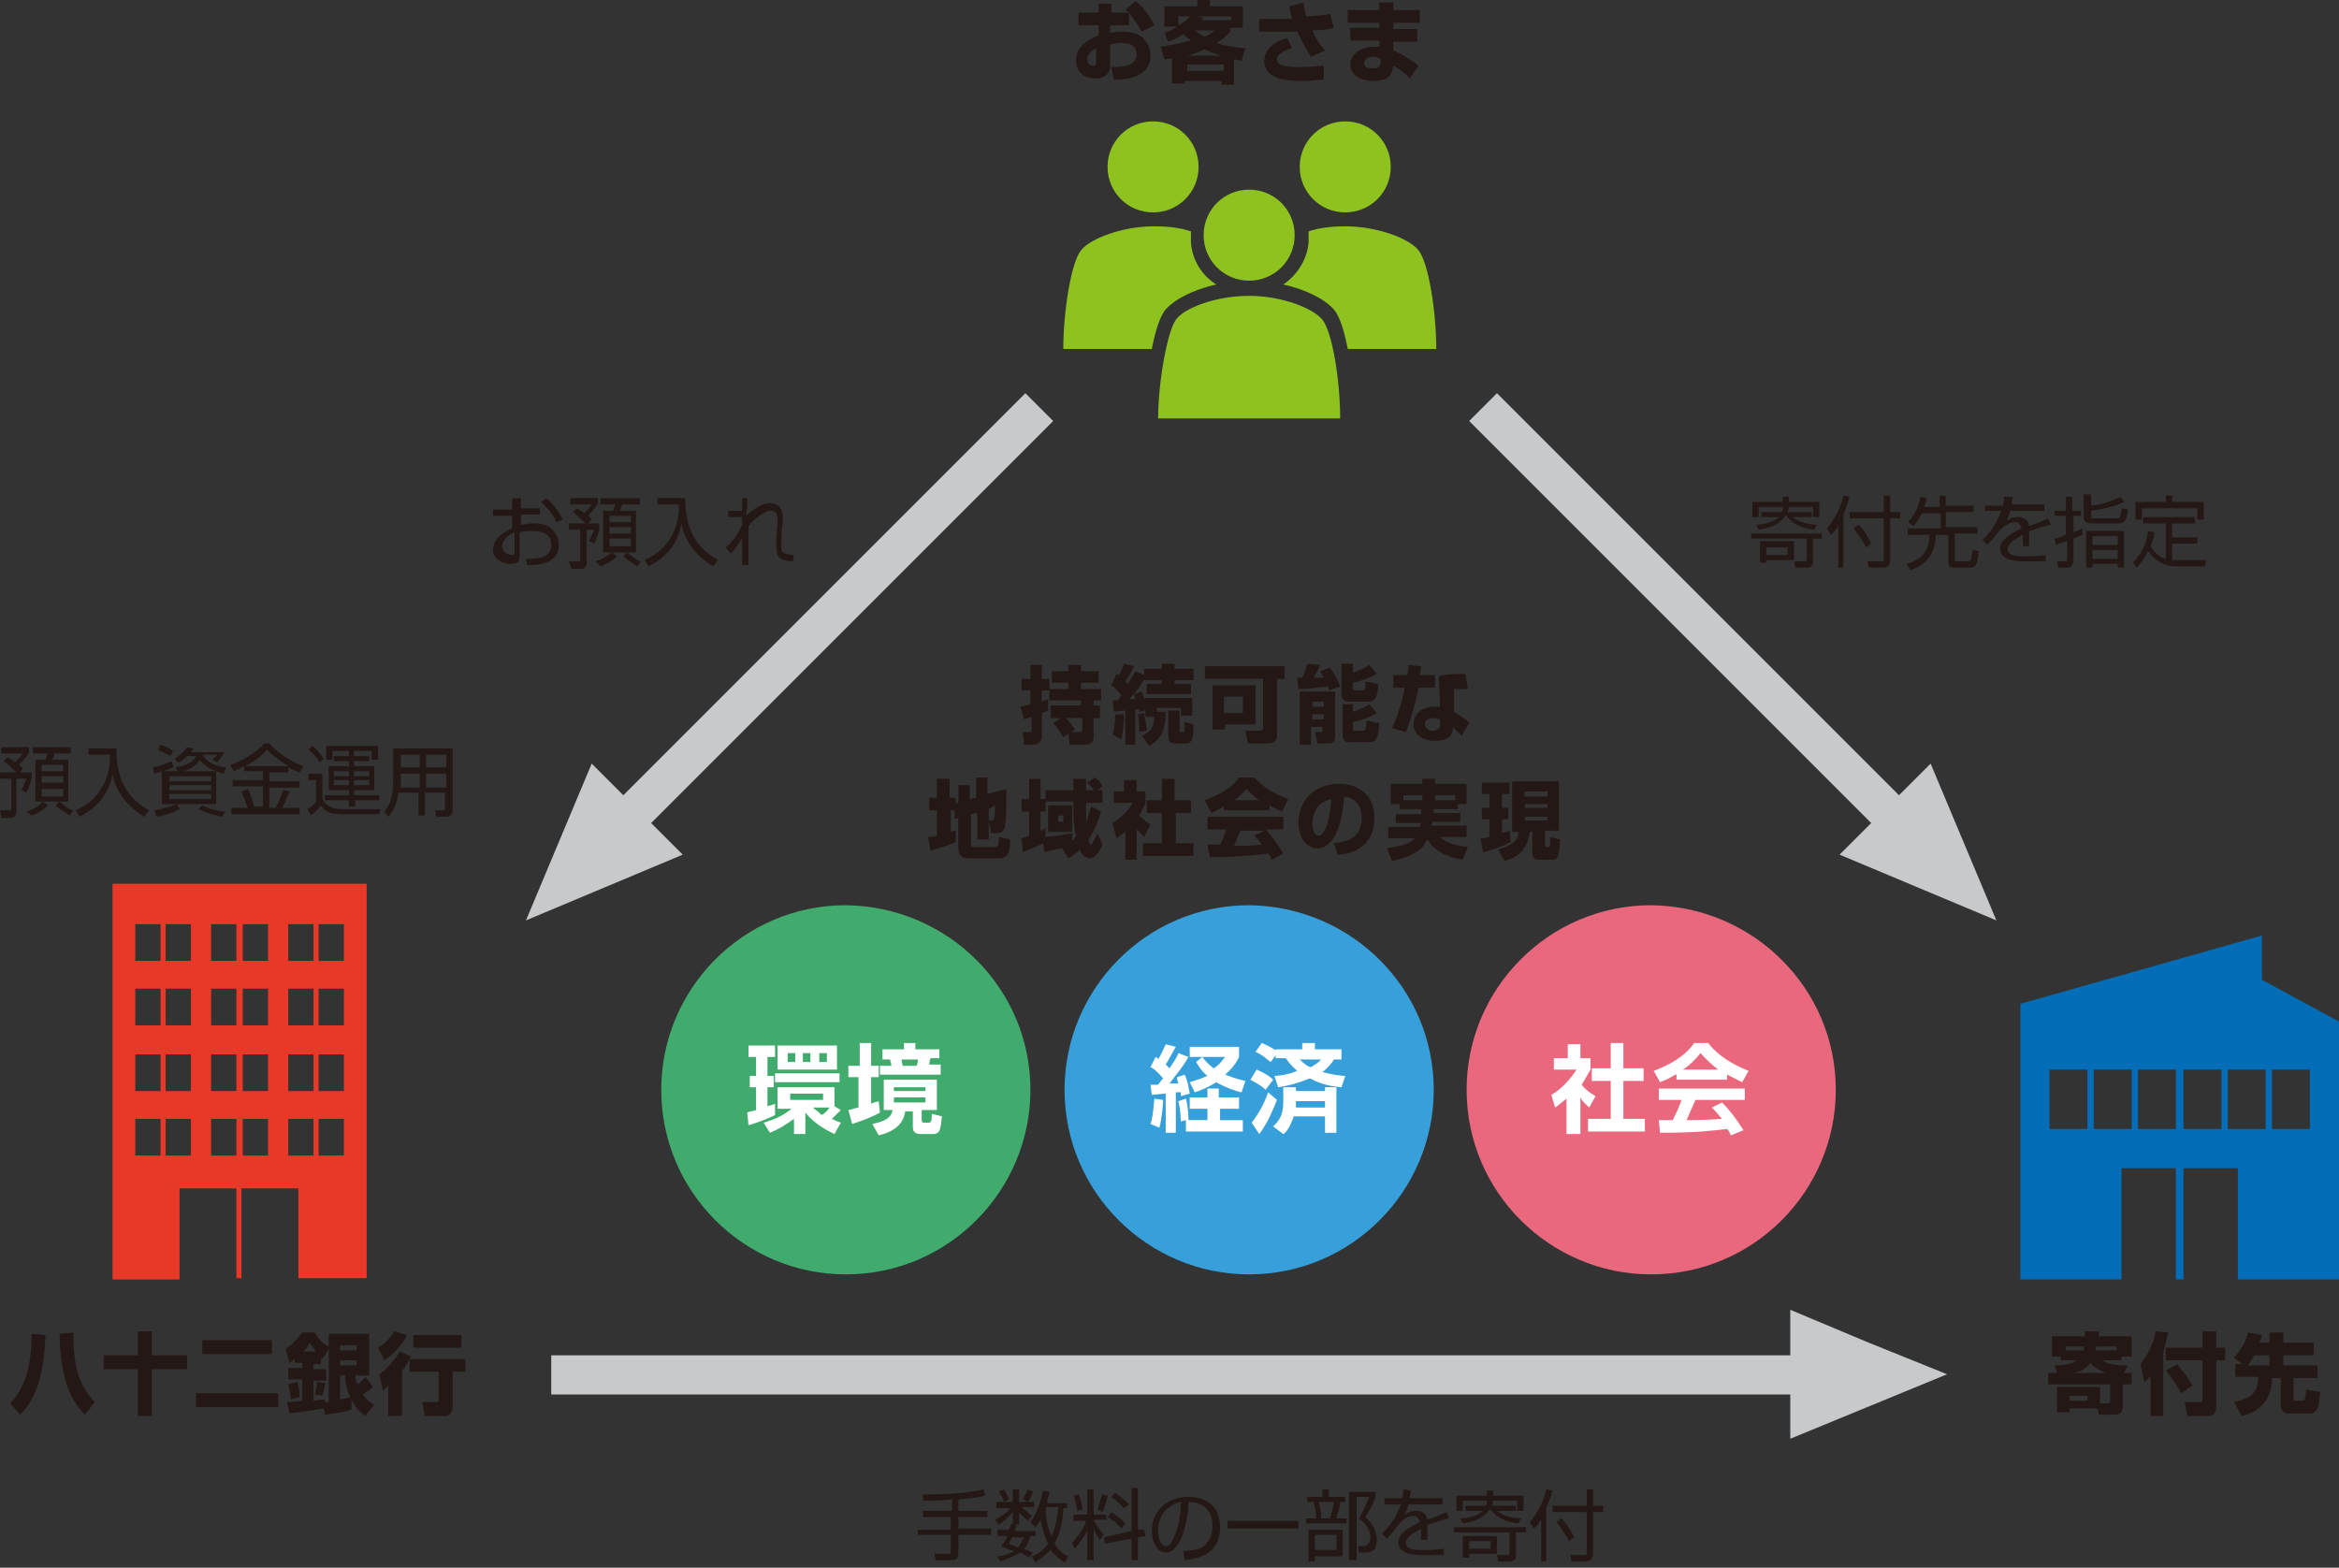 <?xml version="1.0" encoding="utf-8"?>
<!-- Generator: Adobe Illustrator 28.3.0, SVG Export Plug-In . SVG Version: 6.00 Build 0)  -->
<svg version="1.1" id="レイヤー_1" xmlns="http://www.w3.org/2000/svg" xmlns:xlink="http://www.w3.org/1999/xlink" x="0px"
	 y="0px" viewBox="0 0 185 124" style="enable-background:new 0 0 185 124;" xml:space="preserve">
<rect x="0" y="0" width="185" height="124" fill="#333333" stroke="none"/>
<style type="text/css">
	.st0{fill:#8DC21F;}
	.st1{fill:#231815;}
	.st2{fill:#C8C9CA;}
	.st3{fill:#41AB6E;}
	.st4{fill:#FFFFFF;}
	.st5{fill:#37A0DA;}
	.st6{fill:#EA687E;}
	.st7{fill:#E73828;}
	.st8{fill:#036EB7;}
</style>
<g>
	<path class="st0" d="M94.8,13.2c0,2-1.6,3.6-3.6,3.6c-2,0-3.6-1.6-3.6-3.6c0-2,1.6-3.6,3.6-3.6C93.2,9.6,94.8,11.2,94.8,13.2"/>
	<path class="st0" d="M96.2,22.5c-1.8,0.4-3.4,1.2-4.1,2.1c-0.4,0.6-0.7,1.5-1,3h-7c0-2.9,0.6-6.8,1.4-7.8c0.7-0.9,3.2-1.9,5.8-1.9
		c1,0,2,0.1,2.9,0.4c0,0.1,0,0.3,0,0.4C94.1,20.2,94.9,21.7,96.2,22.5"/>
	<path class="st0" d="M102.8,13.2c0,2,1.6,3.6,3.6,3.6s3.6-1.6,3.6-3.6c0-2-1.6-3.6-3.6-3.6S102.8,11.2,102.8,13.2"/>
	<path class="st0" d="M101.5,22.5c1.8,0.4,3.4,1.2,4.1,2.1c0.4,0.6,0.7,1.5,1,3h7c0-2.9-0.6-6.8-1.4-7.8c-0.7-0.9-3.2-1.9-5.8-1.9
		c-1,0-2,0.1-2.9,0.4c0,0.1,0,0.3,0,0.4C103.6,20.2,102.7,21.7,101.5,22.5"/>
	<path class="st0" d="M102.4,18.6c0,2-1.6,3.6-3.6,3.6c-2,0-3.6-1.6-3.6-3.6c0-2,1.6-3.6,3.6-3.6C100.8,15,102.4,16.6,102.4,18.6"/>
	<path class="st0" d="M106,33.1c0-2.9-0.6-6.8-1.4-7.8c-0.7-0.9-3.2-1.9-5.8-1.9c-2.7,0-5.2,1-5.8,1.9c-0.7,1-1.4,5-1.4,7.8H106"/>
	<path class="st1" d="M89.8,0.1c0.6,0.4,1.1,1.1,1.5,1.9l-1,0.5c-0.2-0.4-0.6-1-1-1.5V2h-1.5v0.6c0.2,0,0.4-0.1,0.9-0.1
		c1,0,1.5,0.3,1.7,0.5C90.9,3.5,91,4.1,91,4.4c0,1.9-2.3,1.9-2.9,1.9l-0.2-1c0.7,0,2,0,2-1c0-0.9-0.9-0.9-1.3-0.9
		c-0.3,0-0.6,0.1-0.8,0.1v1.7c0,0.9-0.8,1-1.2,1c-1.2,0-1.5-0.9-1.5-1.4c0-1.3,1.3-1.8,1.8-2V2h-1.6v-1h1.6V0.3h1v0.7h1.4
		c-0.1-0.1-0.1-0.1-0.3-0.2L89.8,0.1 M86.7,3.8C86.5,3.9,86,4.2,86,4.7c0,0.4,0.3,0.5,0.4,0.5c0.3,0,0.3-0.1,0.3-0.3V3.8z"/>
	<path class="st1" d="M92.1,2.6c0.3-0.1,0.6-0.2,1-0.5h-1V0.5h2.6V0h1v0.5h2.6v1.7h-1v0.3c-0.2,0.2-0.4,0.5-1.1,0.9
		c1,0.3,1.9,0.4,2.3,0.4l-0.3,1c-0.2,0-0.4-0.1-0.6-0.1v2h-1V6.4h-2.9v0.2h-1v-2c-0.2,0-0.3,0.1-0.6,0.1l-0.3-1
		c0.5-0.1,1.3-0.2,2.4-0.5c-0.3-0.2-0.5-0.4-0.6-0.5c-0.5,0.3-0.9,0.5-1.2,0.6L92.1,2.6 M93.2,1.3v0.7c0.2-0.1,0.6-0.3,0.9-0.7H93.2
		z M96.8,5.1h-2.9v0.5h2.9V5.1z M96.6,4.4c-0.6-0.2-1-0.3-1.3-0.5c-0.2,0.1-0.6,0.3-1.4,0.5H96.6z M94.5,2.4
		c0.4,0.3,0.7,0.5,0.8,0.5c0.5-0.2,0.6-0.4,0.8-0.5H94.5z M97.4,1.6V1.3h-2.8l0.6,0.1c-0.1,0.1-0.1,0.1-0.2,0.2H97.4z"/>
	<path class="st1" d="M103.1,0.2c0,0.3,0.1,0.5,0.2,1.1c1.4-0.1,1.5-0.1,1.9-0.2l0.3,1.1c-0.8,0.2-1.2,0.2-1.7,0.2
		c0.4,1,0.8,1.3,1,1.6l-1.1,0.5c-0.6-0.9-1-1.8-1.1-2h-3v-1h2.6c-0.1-0.4-0.2-0.7-0.2-1L103.1,0.2 M102.2,3.8
		c-0.4,0.1-1.2,0.4-1.2,0.9c0,0.5,0.7,0.6,1.8,0.6c1,0,1.5-0.1,1.9-0.1l0,1.1c-0.5,0-1,0.1-1.6,0.1c-1.4,0-1.9-0.1-2.4-0.4
		c-0.4-0.2-0.7-0.6-0.7-1.2c0-1.2,1.4-1.7,1.8-1.8L102.2,3.8z"/>
	<path class="st1" d="M109.1,0.8V0.2h1.1v0.6h2.1v1h-2.1v0.5h1.9v1h-1.9V4c0.8,0.3,1.6,0.9,2,1.2l-0.7,1c-0.3-0.3-0.8-0.8-1.3-1
		c-0.1,1-0.7,1.2-1.6,1.2c-1.2,0-1.8-0.6-1.8-1.3c0-0.8,0.8-1.4,1.9-1.4c0.2,0,0.3,0,0.4,0V3.2h-2.3v-1h2.3V1.8h-2.5v-1H109.1
		 M109.1,4.6c-0.1,0-0.3-0.1-0.5-0.1c-0.3,0-0.7,0.1-0.7,0.5c0,0.4,0.5,0.4,0.7,0.4c0.6,0,0.6-0.3,0.6-0.5V4.6z"/>
	<polyline class="st2" points="147.8,106.2 141.6,103.6 141.6,107.2 43.6,107.2 43.6,110.3 141.6,110.3 141.6,113.8 154,108.7 
		147.8,106.2 	"/>
	<polyline class="st2" points="47.8,70.2 54,67.6 51.5,65.1 83.3,33.3 81.1,31.1 49.3,62.9 46.8,60.4 41.6,72.8 47.8,70.2 	"/>
	<polyline class="st2" points="151.7,70.2 145.5,67.6 148,65.1 116.2,33.3 118.4,31.1 150.2,62.9 152.7,60.4 157.9,72.8 151.7,70.2 
			"/>
	<path class="st1" d="M75.8,119.5h2.3v0.5h-2.3v0.9h2.6v0.5h-2.6v1.5c0,0.2-0.1,0.5-0.5,0.5H74l-0.1-0.5l1.1,0c0.1,0,0.2,0,0.2-0.2
		v-1.3h-2.6V121h2.6V120H73v-0.5h2.3v-0.9c-1.1,0.1-1.8,0.1-2.3,0.1l0-0.5c2.1,0,3.6-0.1,4.8-0.4l0.1,0.5c-0.3,0.1-0.9,0.2-2.1,0.3
		V119.5"/>
	<path class="st1" d="M78.8,119.2v-0.4h1.3v-1h0.5v1h1.2v0.4h-1c0.3,0.3,0.5,0.4,0.8,0.7l-0.3,0.4c-0.3-0.3-0.5-0.4-0.7-0.7v1h-0.5
		v-1c-0.4,0.5-0.7,0.7-1.1,1l-0.3-0.4c0.6-0.3,1.1-0.7,1.2-0.9H78.8 M80.4,120.7c-0.1,0.2-0.1,0.3-0.1,0.4h1.6v0.4h-0.4
		c-0.1,0.2-0.2,0.7-0.5,1c0.3,0.1,0.6,0.3,0.7,0.3l-0.3,0.4c-0.2-0.1-0.3-0.2-0.7-0.4c-0.5,0.3-1,0.5-1.6,0.7l-0.2-0.4
		c0.2,0,0.8-0.1,1.3-0.4c-0.6-0.2-0.8-0.3-1-0.4c0.1-0.2,0.3-0.4,0.5-0.8h-0.8V121h0.9c0.1-0.2,0.1-0.3,0.2-0.5L80.4,120.7z
		 M79.4,118.8c0-0.1-0.1-0.4-0.4-0.8l0.4-0.2c0.2,0.3,0.3,0.6,0.4,0.8L79.4,118.8z M80.1,121.5c-0.2,0.4-0.2,0.4-0.3,0.6
		c0.2,0.1,0.5,0.2,0.7,0.3c0.3-0.3,0.4-0.7,0.5-0.8H80.1z M80.9,118.6c0.1-0.2,0.2-0.4,0.4-0.8l0.4,0.2c-0.2,0.5-0.3,0.7-0.4,0.8
		L80.9,118.6z M84.4,118.8v0.5h-0.3c0,0.4-0.1,1.8-0.7,2.8c0.4,0.6,0.8,0.9,1.1,1l-0.3,0.5c-0.3-0.2-0.7-0.5-1.1-1
		c-0.5,0.5-1,0.8-1.2,1l-0.3-0.5c0.3-0.1,0.8-0.3,1.3-1c-0.2-0.3-0.4-1-0.6-1.9c-0.2,0.3-0.2,0.4-0.4,0.6l-0.4-0.4
		c0.2-0.3,0.7-1,1-2.5l0.5,0.1c0,0.2-0.1,0.4-0.2,0.9H84.4z M82.7,119.2L82.7,119.2c0,1,0.2,1.8,0.5,2.3c0.1-0.3,0.4-1,0.5-2.3H82.7
		z"/>
	<path class="st1" d="M84.9,120.2v-0.4H86v-2h0.5v2h1v0.4h-1v0c0.2,0.5,0.5,0.8,0.8,1.2l-0.3,0.4c-0.3-0.4-0.4-0.6-0.5-0.9v2.5H86
		V121c-0.3,0.7-0.6,1-1,1.5l-0.2-0.5c0.7-0.7,1.1-1.5,1.1-1.7H84.9 M85.2,119.5c-0.1-0.4-0.1-0.8-0.3-1.2l0.4-0.1
		c0.2,0.4,0.3,0.8,0.3,1.2L85.2,119.5z M86.8,119.4c0.2-0.5,0.3-1.1,0.4-1.2l0.4,0.1c-0.1,0.7-0.3,1-0.4,1.3L86.8,119.4z M90.5,121
		l0.1,0.5l-0.6,0.1v1.8h-0.5v-1.7l-2.1,0.4l-0.1-0.5l2.2-0.5v-3.4H90v3.3L90.5,121z M88.7,120.9c-0.3-0.3-0.5-0.6-1.1-0.9l0.3-0.4
		c0.5,0.3,0.7,0.5,1.1,0.9L88.7,120.9z M88.9,119.3c-0.4-0.5-0.8-0.7-1-0.9l0.3-0.3c0.2,0.1,0.5,0.3,1.1,0.9L88.9,119.3z"/>
	<path class="st1" d="M93.6,122.7c1-0.1,1.5-0.2,1.8-0.6c0.5-0.5,0.5-1.2,0.5-1.5c0-0.7-0.4-1.8-1.9-1.8c0,1.2-0.5,4-1.8,4
		c-0.7,0-1.1-0.9-1.1-1.7c0-1.5,1.1-2.7,2.9-2.7c1.7,0,2.5,1,2.5,2.4c0,2.3-2,2.5-2.8,2.6L93.6,122.7 M92.5,119.2
		c-0.9,0.6-0.9,1.7-0.9,1.9c0,0.5,0.2,1.2,0.6,1.2c0.3,0,0.5-0.3,0.6-0.6c0.2-0.4,0.6-1.4,0.6-2.9C93.3,118.8,92.9,118.9,92.5,119.2
		z"/>
	<rect x="97.1" y="120.3" class="st1" width="5.6" height="0.6"/>
	<path class="st1" d="M104.6,118.4v-0.6h0.5v0.6h1.3v0.4h-0.4c0,0.3-0.2,0.9-0.3,1.3h0.8v0.4h-3.2v-0.4h0.8c0-0.5-0.1-1-0.2-1.3
		h-0.5v-0.4H104.6 M106.2,123.1H104v0.4h-0.5V121h2.7V123.1z M105.7,121.4H104v1.2h1.7V121.4z M105.2,120.1c0.1-0.4,0.3-1.1,0.3-1.3
		h-1.2c0.1,0.4,0.2,0.8,0.2,1.3H105.2z M106.7,123.5V118h2.1v0.4c-0.2,0.6-0.5,1.1-0.8,1.6c0.9,0.8,0.9,1.6,0.9,1.8
		c0,0.3-0.1,0.8-0.4,0.9c-0.2,0.1-0.4,0.1-0.6,0.1h-0.4l-0.1-0.5l0.4,0c0.5,0,0.6-0.5,0.6-0.6c0-0.7-0.4-1.2-0.9-1.6
		c0.3-0.5,0.6-1.2,0.8-1.7h-1v5H106.7z"/>
	<path class="st1" d="M111.6,117.9c0,0.2-0.1,0.3-0.1,0.6h2.6v0.5h-2.7c-0.1,0.4-0.2,0.6-0.3,0.8c0.2-0.1,0.4-0.3,0.9-0.3
		c0.3,0,0.8,0.1,0.9,0.7c0.6-0.2,1.1-0.4,1.5-0.6l0.2,0.5c-0.5,0.1-1,0.3-1.7,0.5c0,0.2,0,0.5,0,0.7c0,0.2,0,0.4,0,0.5h-0.5
		c0-0.2,0-0.3,0-0.5c0-0.1,0-0.3,0-0.4c-0.3,0.2-1.2,0.6-1.2,1.1c0,0.6,0.7,0.6,1.4,0.6c0.3,0,0.8,0,1.6-0.1l0,0.5
		c-0.2,0-0.7,0-1.5,0c-0.7,0-2.1,0-2.1-1c0-0.6,0.6-1.1,1.7-1.6c-0.1-0.3-0.2-0.5-0.5-0.5c-0.4,0-0.8,0.2-1.2,0.7
		c-0.4,0.6-0.5,0.6-0.9,1.1l-0.4-0.4c0.9-0.8,1.3-1.8,1.5-2.3h-1.3v-0.5h1.4c0.1-0.3,0.1-0.5,0.1-0.7L111.6,117.9"/>
	<path class="st1" d="M120.7,121.2h-0.8v1.8c0,0.2,0,0.5-0.5,0.5h-0.9l-0.1-0.5l0.8,0c0.1,0,0.2,0,0.2-0.2v-1.6h-4.4v-0.4h5.7V121.2
		 M119.9,119.1v0.4h-1.5c0.4,0.3,1,0.6,1.9,0.6l-0.2,0.4c-0.9-0.1-1.7-0.4-2.2-1.1h-0.1c-0.6,0.9-1.6,1-2.1,1.1l-0.2-0.4
		c0.3,0,1.3-0.1,1.8-0.6h-1.4v-0.4h1.6c0.1-0.1,0.1-0.2,0.1-0.4h-1.9v0.8h-0.5v-1.2h2.4v-0.4h0.5v0.4h2.4v1.2h-0.5v-0.8h-1.9
		c0,0.1-0.1,0.3-0.1,0.4H119.9z M118.4,122.9h-2.2v0.3h-0.5v-1.7h2.7V122.9z M117.9,121.9h-1.7v0.6h1.7V121.9z"/>
	<path class="st1" d="M122.4,123.5h-0.5v-3.3c-0.3,0.4-0.4,0.6-0.6,0.7l-0.3-0.5c0.5-0.6,1.1-1.6,1.3-2.6l0.5,0.1
		c-0.1,0.3-0.2,0.7-0.5,1.4V123.5 M126,117.8v1.3h0.8v0.5H126v3.3c0,0.3-0.1,0.6-0.6,0.6h-1.1l-0.1-0.5l1.1,0c0.1,0,0.2,0,0.2-0.2
		v-3.2h-2.7v-0.5h2.7v-1.3H126z M124.1,121.9c-0.1-0.2-0.5-0.9-1-1.5l0.4-0.3c0.6,0.6,0.9,1.3,1,1.5L124.1,121.9z"/>
	<path class="st1" d="M144.2,42.6h-0.8v1.8c0,0.2,0,0.5-0.5,0.5H142l-0.1-0.5l0.8,0c0.1,0,0.2,0,0.2-0.2v-1.6h-4.4v-0.4h5.6V42.6
		 M143.3,40.5v0.4h-1.5c0.4,0.3,1,0.6,1.9,0.6l-0.2,0.4c-0.9-0.1-1.7-0.4-2.2-1.1h-0.1c-0.6,0.9-1.6,1-2.1,1.1l-0.2-0.4
		c0.3,0,1.3-0.1,1.8-0.6h-1.4v-0.4h1.6c0.1-0.1,0.1-0.2,0.1-0.4h-1.9v0.8h-0.5v-1.2h2.4v-0.4h0.5v0.4h2.4v1.2h-0.5v-0.8h-1.9
		c0,0.1-0.1,0.3-0.1,0.4H143.3z M141.9,44.3h-2.2v0.2h-0.5v-1.7h2.7V44.3z M141.4,43.3h-1.7v0.6h1.7V43.3z"/>
	<path class="st1" d="M145.9,44.9h-0.5v-3.3c-0.3,0.4-0.4,0.6-0.6,0.7l-0.3-0.5c0.5-0.6,1.1-1.6,1.3-2.6l0.5,0.1
		c-0.1,0.3-0.2,0.7-0.5,1.4V44.9 M149.5,39.2v1.3h0.8V41h-0.8v3.3c0,0.3-0.1,0.6-0.6,0.6h-1.1l-0.1-0.5l1.1,0c0.1,0,0.2,0,0.2-0.2
		V41h-2.7v-0.5h2.7v-1.3H149.5z M147.6,43.3c-0.1-0.2-0.5-0.9-1-1.5l0.4-0.3c0.6,0.6,0.9,1.3,1,1.5L147.6,43.3z"/>
	<path class="st1" d="M153.4,40v-0.8h0.5V40h2.2v0.5h-2.2v1.2h2.5v0.5h-1.8v2c0,0.1,0,0.2,0.1,0.2h0.9c0.1,0,0.2,0,0.3-0.2
		c0-0.1,0.1-0.3,0.1-0.7l0.5,0.1c-0.1,1.2-0.3,1.3-0.7,1.3h-1.2c-0.2,0-0.5,0-0.5-0.4v-2.2h-1c0,1-0.3,2.2-2,2.8l-0.3-0.5
		c1.4-0.4,1.8-1.2,1.8-2.3h-1.7v-0.5h2.6v-1.2H152c-0.3,0.6-0.5,0.9-0.7,1l-0.4-0.3c0.7-0.7,0.9-1.5,1-2l0.5,0.1
		c-0.1,0.3-0.1,0.4-0.2,0.7H153.4"/>
	<path class="st1" d="M159.2,39.3c0,0.2-0.1,0.3-0.1,0.6h2.6v0.5h-2.7c-0.1,0.4-0.2,0.6-0.3,0.8c0.2-0.1,0.4-0.3,0.9-0.3
		c0.3,0,0.8,0.1,0.9,0.7c0.6-0.2,1.1-0.4,1.5-0.6l0.2,0.5c-0.5,0.1-1,0.3-1.7,0.5c0,0.2,0,0.5,0,0.7c0,0.2,0,0.4,0,0.5H160
		c0-0.2,0-0.3,0-0.5c0-0.1,0-0.3,0-0.4c-0.3,0.2-1.2,0.6-1.2,1.1c0,0.6,0.7,0.6,1.4,0.6c0.3,0,0.8,0,1.6-0.1l0,0.5
		c-0.2,0-0.7,0-1.5,0c-0.7,0-2.1,0-2.1-1c0-0.6,0.6-1.1,1.7-1.6c-0.1-0.3-0.2-0.5-0.5-0.5c-0.4,0-0.8,0.2-1.3,0.7
		c-0.4,0.6-0.5,0.6-0.9,1.1l-0.4-0.4c0.9-0.8,1.3-1.8,1.5-2.3H157V40h1.4c0.1-0.3,0.1-0.5,0.1-0.7L159.2,39.3"/>
	<path class="st1" d="M164.7,42.3c-0.2,0.1-0.4,0.2-0.7,0.3v1.7c0,0.5-0.3,0.6-0.5,0.6h-0.7l-0.1-0.5l0.6,0c0.1,0,0.2,0,0.2-0.2
		v-1.4c-0.4,0.1-0.7,0.2-0.9,0.3l-0.1-0.5c0.2,0,0.4-0.1,0.9-0.3v-1.5h-0.9v-0.4h0.9v-1.1h0.5v1.1h0.7v0.4H164v1.3
		c0.3-0.1,0.5-0.2,0.7-0.3L164.7,42.3 M165.4,39.2V40c0.9-0.1,1.7-0.4,2.3-0.7l0.3,0.4c-0.8,0.4-1.9,0.6-2.6,0.7v0.4
		c0,0.2,0,0.2,0.3,0.2h1.7c0.3,0,0.3,0,0.4-0.8l0.5,0.1c-0.1,1.1-0.4,1.1-0.8,1.1h-2c-0.6,0-0.7-0.2-0.7-0.6v-1.7H165.4z M168,44.9
		h-0.5v-0.3h-2v0.3H165V42h3V44.9z M167.5,42.4h-2v0.7h2V42.4z M167.5,43.5h-2v0.7h2V43.5z"/>
	<path class="st1" d="M171.3,41.4h-1.8v-0.5h4.1v0.5h-1.8v1.1h2v0.5h-2v1.3c0.1,0,0.3,0,0.5,0h2.2l-0.1,0.5h-2.2
		c-1.5,0-2-0.9-2.3-1.2c-0.4,0.8-0.8,1.2-0.9,1.3l-0.3-0.4c0.6-0.6,1.1-1.5,1.2-2.5l0.5,0.1c0,0.3-0.1,0.6-0.3,1.1
		c0.3,0.5,0.7,0.9,1.2,1V41.4 M171.8,39.2v0.5h2.5v1.4h-0.5v-0.9h-4.4v0.9h-0.5v-1.4h2.4v-0.5H171.8z"/>
	<path class="st1" d="M40.7,39.4h0.5v0.8h1.5v0.5h-1.5v0.8c0.2,0,0.5-0.1,1-0.1c0.3,0,1,0,1.4,0.4c0.3,0.3,0.6,0.7,0.6,1.3
		c0,1.6-1.9,1.6-2.5,1.6l-0.1-0.5c0.8,0,2,0,2-1.1c0-1.1-1.1-1.1-1.5-1.1c-0.2,0-0.6,0-1,0.1v1.9c0,0.2,0,0.6-0.7,0.6
		c-0.7,0-1.4-0.4-1.4-1.1c0-0.7,0.5-1.3,1.5-1.7v-1h-1.5v-0.5h1.5V39.4 M40.7,42.1c-0.8,0.3-1,0.9-1,1.1c0,0.4,0.4,0.7,0.8,0.7
		c0.1,0,0.2,0,0.2-0.2V42.1z M43.2,39.4c0.5,0.4,1,1,1.3,1.7L44,41.3c-0.3-0.7-0.6-1-1.2-1.6L43.2,39.4z"/>
	<path class="st1" d="M46.5,41.4h0.9v0.5c-0.1,0.3-0.2,0.7-0.4,1.1l-0.4-0.2c0.2-0.4,0.3-0.7,0.4-0.9h-0.6v2.6
		c0,0.3-0.2,0.5-0.4,0.5h-0.8L45,44.4l0.7,0c0.1,0,0.2,0,0.2-0.1v-2.4H45v-0.5h1.3c-0.4-0.4-0.6-0.6-1-0.9l0.3-0.3
		c0.1,0.1,0.3,0.1,0.6,0.4c0.2-0.2,0.4-0.4,0.6-0.7h-1.7v-0.5h2.2v0.4c-0.1,0.2-0.3,0.5-0.8,1c0.2,0.1,0.2,0.2,0.3,0.3L46.5,41.4
		 M47.1,44.4c0.6-0.2,0.9-0.4,1.3-0.7l0.4,0.3c-0.5,0.5-1.2,0.8-1.3,0.8L47.1,44.4z M50.6,39.4v0.5h-1.4c0,0.1-0.1,0.4-0.2,0.5h1.3
		v3.3h-2.6v-3.3h0.8c0.1-0.3,0.1-0.4,0.2-0.5h-1.2v-0.5H50.6z M49.9,40.8h-1.7v0.5h1.7V40.8z M49.9,41.7h-1.7v0.5h1.7V41.7z
		 M49.9,42.6h-1.7v0.6h1.7V42.6z M49.6,43.7c0.6,0.5,0.9,0.7,1.1,0.7l-0.3,0.4c-0.1-0.1-0.7-0.4-1.1-0.8L49.6,43.7z"/>
	<path class="st1" d="M54.2,39.4c0,2.4,0.8,3.9,2.6,4.9l-0.4,0.5c-2.1-1.3-2.4-2.9-2.5-3.4c-0.2,1.1-0.7,2.4-2.6,3.4L51,44.3
		c0.4-0.2,1.3-0.6,2-1.7c0.7-1.1,0.7-2.2,0.7-2.7H52v-0.5H54.2"/>
	<path class="st1" d="M59.1,39.4c0,0.7,0,0.8-0.1,1.4c0,0,1-1,1.9-1c1.1,0,1,1,1,1.4l-0.1,1.2c0,0.2,0,0.5,0,0.7
		c0,0.4,0,0.6,0.3,0.7c0.1,0,0.4,0.1,0.7,0.1l-0.1,0.5c-0.9-0.1-1.3-0.1-1.3-1.3c0-0.1,0-0.5,0-0.6l0.1-1.2c0-0.4,0-0.9-0.5-0.9
		c-0.8,0-1.8,1.2-1.8,1.2c0,0.8,0,1.1,0,1.9c0,0.7,0,1,0,1.2h-0.5c0-0.6,0-0.7,0-2.2c-0.2,0.5-0.5,0.8-0.9,1.3l-0.4-0.5
		c0.6-0.5,1-1.1,1.3-1.8v-0.6l-1.1,0v-0.5h1.1c0-0.1,0-0.9,0-1H59.1"/>
	<path class="st1" d="M80.7,55.9c0.2,0,0.4-0.1,0.8-0.2v-1.1h-0.7v-0.9h0.7v-1.1h0.9v1.1H83v0.8h1.5V54h-1.3v-0.9h1.3v-0.5h1v0.5
		h1.4V54h-1.4v0.5h1.6v0.9h-0.6v0.4h0.5v1h-0.5v1.5c0,0.5-0.4,0.6-0.6,0.6h-1.3L84.5,58l-0.4,0.3c-0.4-0.6-0.5-0.8-0.8-1.1l0.6-0.4
		h-0.8v-1h2.4v-0.4H83v-0.8h-0.6v0.9c0.1,0,0.2-0.1,0.5-0.2l0,0.9c-0.2,0.1-0.3,0.1-0.5,0.2v1.9c0,0.1-0.1,0.6-0.7,0.6H81l-0.1-1
		h0.5c0.1,0,0.2,0,0.2-0.2v-1c-0.2,0.1-0.4,0.1-0.6,0.2L80.7,55.9 M84.3,56.8c0.1,0.1,0.4,0.4,0.7,0.9l-0.3,0.2h0.7
		c0.1,0,0.2,0,0.2-0.2v-0.9H84.3z"/>
	<path class="st1" d="M88.9,56.5c0,0.6-0.1,1.5-0.2,2L88,58.1c0.1-0.4,0.2-0.7,0.2-1.6L88.9,56.5 M90.6,56.2l-0.5,0.1l0-0.2
		c0,0-0.1,0-0.3,0v2.8H89v-2.7c-0.1,0-0.8,0.1-0.9,0.1l-0.1-0.9c0.1,0,0.3,0,0.4,0c0.1-0.1,0.2-0.3,0.3-0.4
		c-0.3-0.4-0.6-0.7-0.8-0.8l0.4-0.9c0.1,0.1,0.1,0.1,0.2,0.1c0.2-0.3,0.3-0.6,0.4-0.9l0.8,0.2c-0.2,0.4-0.4,0.8-0.7,1.2
		c0.1,0.1,0.1,0.1,0.2,0.2c0.3-0.5,0.5-0.8,0.6-1l0.7,0.3v-0.5h1.4v-0.4h1v0.4h1.5v0.9h-1.5v0.3h1.3v0.8h-3.5v-0.8h1.2v-0.3h-1.4
		v-0.1c-0.3,0.6-0.7,1.1-1.2,1.6c0.1,0,0.4,0,0.5,0c0-0.1-0.1-0.3-0.1-0.4l0.6-0.2c0.1,0.2,0.1,0.3,0.3,0.7v-0.2h3.7v1.4h-0.9V56
		h-1.9v0.3h0.7c0,1.4-0.3,2.1-1.3,2.7l-0.6-0.8c0.7-0.3,1-0.7,1-1.5h-0.7V56.2z M90.5,56.4c0.1,0.5,0.2,1.2,0.2,1.4l-0.6,0.1
		c0-0.5,0-1-0.1-1.4L90.5,56.4z M92.4,56.2h0.9v1.5c0,0.2,0,0.2,0.1,0.2h0.2l0.1-0.1c0-0.1,0-0.6,0-0.7l0.7,0.2
		c0,1.1-0.1,1.5-0.6,1.5h-0.9c-0.5,0-0.5-0.4-0.5-0.6V56.2z"/>
	<path class="st1" d="M99.9,53.7h-4.6v-1h6.3v1H101v4.5c0,0.4-0.3,0.6-0.7,0.6h-1.6l-0.2-1h1.2c0.1,0,0.2-0.1,0.2-0.2V53.7
		 M99.3,54.2v3.1h-2.4v0.4h-1v-3.5H99.3z M98.3,55.1h-1.5v1.3h1.5V55.1z"/>
	<path class="st1" d="M105.1,54.6c0-0.1,0-0.2-0.1-0.3c-0.8,0.1-1.6,0.2-2.3,0.2l-0.1-0.9h0.4c0.1-0.2,0.3-0.7,0.4-1.1l1,0.1
		c-0.1,0.4-0.3,0.6-0.5,1c0.1,0,0.4,0,0.8,0c-0.1-0.2-0.2-0.4-0.3-0.5l0.8-0.3c0.3,0.5,0.6,0.9,0.8,1.5L105.1,54.6 M102.9,54.7h2.7
		v3.6c0,0.5-0.4,0.5-0.5,0.5h-0.9l-0.2-0.9h0.5c0.1,0,0.1-0.1,0.1-0.1v-0.3h-0.9v1.4h-0.9V54.7z M104.7,55.5h-0.9v0.4h0.9V55.5z
		 M104.7,56.5h-0.9v0.4h0.9V56.5z M107,52.5v0.7c0.6-0.2,0.8-0.3,1.3-0.6l0.6,0.7c-0.5,0.3-1.3,0.6-1.9,0.7v0.4
		c0,0.2,0.1,0.2,0.2,0.2h0.6c0.1,0,0.2,0,0.2-0.7l1,0.2c0,0.9-0.2,1.4-0.7,1.4h-1.5c-0.7,0-0.7-0.3-0.7-0.7v-2.3H107z M106,55.7h1
		v0.6c0.6-0.2,0.8-0.3,1.3-0.6l0.6,0.7c-0.5,0.3-1.2,0.6-1.9,0.7v0.5c0,0.1,0,0.2,0.2,0.2h0.6c0.2,0,0.2-0.1,0.3-0.8l1,0.2
		c-0.1,0.9-0.1,1.5-0.8,1.5h-1.5c-0.3,0-0.6,0-0.6-0.6V55.7z"/>
	<path class="st1" d="M112.4,52.7c0,0.1-0.1,0.6-0.1,0.7h1.2v1h-1.3c-0.2,1-0.6,2.5-1,3.5l-1.1-0.3c0.3-0.6,0.8-2,1-3.2h-0.9v-1h1.1
		c0.1-0.4,0.1-0.5,0.1-0.8L112.4,52.7 M116.1,54.5c-0.2,0-0.3,0-0.5,0c-0.2,0-0.4,0-0.6,0l0,1.8c0.8,0.5,1.1,0.7,1.2,0.9l-0.6,1
		c-0.2-0.2-0.4-0.4-0.7-0.7l0,0.1c0,0.8-0.7,1-1.4,1c-1.1,0-1.7-0.6-1.7-1.3c0-0.6,0.4-1.4,1.7-1.4c0.2,0,0.3,0,0.4,0l-0.1-2.4
		c0.3-0.1,0.8-0.2,2.1-0.2L116.1,54.5z M113.9,56.9c-0.1,0-0.3-0.1-0.5-0.1c-0.1,0-0.7,0-0.7,0.5c0,0.1,0.1,0.5,0.6,0.5
		c0.5,0,0.6-0.3,0.6-0.4V56.9z"/>
	<path class="st1" d="M75.5,64.1h-0.3v1.7c0.1,0,0.2-0.1,0.4-0.1l0,0.9c-0.6,0.3-1.5,0.5-2,0.7l-0.2-1.1c0.2,0,0.3,0,0.7-0.1v-2
		h-0.6v-1h0.6v-1.5h1v1.5h0.5v0.5l0.2-0.1v-1.4h0.9v1.1l0.5-0.1v-1.6h0.9v1.3l1.5-0.4c0,0.8,0,2.4-0.1,2.8c0,0.2-0.1,0.7-0.6,0.7
		h-0.5l-0.2-1h0.2c0.2,0,0.3,0,0.3-1.2L78.2,64v2.4h-0.9v-2.1l-0.5,0.1v2.4c0,0.1,0,0.2,0.2,0.2h1.7c0.2,0,0.3,0,0.3-0.8l0.9,0.2
		c0,0.8-0.1,1.5-0.9,1.5h-2.4c-0.7,0-0.8-0.5-0.8-0.7v-2.5l-0.3,0.1L75.5,64.1"/>
	<path class="st1" d="M82.5,66.7c-0.1,0.1-0.9,0.4-1.6,0.7l-0.1-1.1c0.1,0,0.3-0.1,0.6-0.2v-1.9h-0.6v-1h0.6v-1.6h0.9v1.6h0.4v-0.7
		h2.2c0-0.1,0-0.8,0-0.9h1c0,0,0,0.8,0,0.9h0.6c-0.1-0.2-0.3-0.4-0.5-0.6l0.6-0.4c0.3,0.2,0.4,0.3,0.6,0.7l-0.4,0.3h0.4v1h-1.3
		c0,0.9,0,0.9,0,1.5c0.2-0.5,0.3-0.9,0.4-1.2l0.8,0.4c-0.1,0.3-0.4,1.3-1,2.2c0,0.1,0.1,0.4,0.2,0.4c0.1,0,0.4-0.7,0.5-0.9l0.4,0.9
		c-0.1,0.3-0.5,1.1-1,1.1c-0.4,0-0.7-0.4-0.8-0.7c-0.3,0.3-0.7,0.6-0.9,0.7L84,67.1c-0.1,0-1,0.2-1.4,0.3L82.5,66.7 M84.8,66.5
		c0.2-0.2,0.3-0.3,0.3-0.4c-0.2-1-0.2-1.5-0.2-2.7h-2.2v0.8h-0.4v1.5c0.1,0,0.2-0.1,0.4-0.2l0,0.7c1-0.1,1.6-0.2,2.1-0.3L84.8,66.5z
		 M82.9,63.7h1.9v2.1h-1.9V63.7z M84.1,64.5h-0.4V65h0.4V64.5z"/>
	<path class="st1" d="M90,68h-1v-2.2c-0.3,0.2-0.5,0.4-0.7,0.5L88,65.1c0.7-0.4,1.4-1.2,1.6-1.6h-1.5v-0.9h0.8v-0.9h1v0.9h0.7v0.9
		c-0.1,0.2-0.2,0.5-0.5,1c0.4,0.4,0.7,0.6,0.9,0.7l-0.5,1c-0.1-0.1-0.3-0.3-0.6-0.6V68 M91.9,61.6h1v1.7h1.3v1H93v2.4h1.4v1h-4v-1
		h1.5v-2.4h-1.2v-1h1.2V61.6z"/>
	<path class="st1" d="M96.8,63.8c-0.5,0.3-0.8,0.4-1,0.5l-0.5-1c1.6-0.6,2.3-1.2,2.7-1.8h1.2c0.3,0.3,1,1.1,2.7,1.7l-0.5,1
		c-0.2-0.1-0.5-0.2-1-0.5v0.4h-3.6V63.8 M100.6,68c-0.1-0.1-0.1-0.3-0.3-0.5c-1.1,0.2-3.4,0.3-4.6,0.3l-0.2-1c0,0,0.9,0,1,0
		c0.1-0.1,0.3-0.6,0.5-1.2h-1.5v-1h6v1h-1.4c0.3,0.3,0.7,0.8,1.4,1.9L100.6,68z M99.6,63.3c-0.6-0.4-0.9-0.8-1-0.9
		c-0.2,0.2-0.4,0.5-1,0.9H99.6z M100,65.7h-1.9c-0.2,0.6-0.3,0.7-0.5,1.2c0.8,0,1.5,0,2.2-0.1c-0.3-0.4-0.4-0.5-0.6-0.7L100,65.7z"
		/>
	<path class="st1" d="M105.5,66.7c0.7-0.1,2.2-0.2,2.2-2c0-1.1-0.6-1.6-1.4-1.7c0,0.6-0.3,4.1-2.1,4.1c-0.9,0-1.5-0.9-1.5-2
		c0-1.5,1-3.1,3.2-3.1c1.5,0,2.8,0.8,2.8,2.7c0,0.8-0.2,1.6-0.9,2.2c-0.7,0.6-1.7,0.7-2,0.7L105.5,66.7 M103.8,65.2
		c0,0.3,0.1,0.9,0.5,0.9c0.5,0,0.9-1.3,1-2.9C103.8,63.5,103.8,65,103.8,65.2z"/>
	<path class="st1" d="M112.5,64h-1.8v-0.4h-0.7V62h2.5v-0.4h1V62h2.5v1.6h-0.7V64h-1.9v0.3h2.1V65h-2.2c0,0.1,0,0.1-0.1,0.3h2.8v0.9
		h-2.1c0.2,0.2,0.6,0.6,2.2,0.8l-0.4,1c-0.6-0.1-2.1-0.4-2.8-1.6c-0.1,0.1-0.2,0.3-0.3,0.5c-0.6,0.7-1.6,1-2.5,1.2l-0.4-1
		c0.4-0.1,1.7-0.2,2.2-0.8h-2.1v-0.9h2.5c0-0.1,0-0.1,0.1-0.3h-2v-0.7h2V64 M112.5,62.9h-1.5v0.4h1.5V62.9z M113.5,63.3h1.6v-0.4
		h-1.6V63.3z"/>
	<path class="st1" d="M117.1,66.3c0.2,0,0.3,0,0.7-0.1v-1.4h-0.6v-0.9h0.6v-1.1h-0.6v-0.9h2.2v0.9h-0.6v1.1h0.5v0.9h-0.5v1.1
		c0.3-0.1,0.4-0.1,0.6-0.2l0.1,0.9c-0.6,0.3-1.6,0.7-2.2,0.8L117.1,66.3 M119.6,61.8h3.7v3.9h-1.1v1.1c0,0,0,0.2,0.1,0.2h0.2
		l0.1-0.1c0-0.1,0-0.6,0-0.7l0.8,0.2c-0.1,1.1-0.1,1.6-0.6,1.6h-1c-0.2,0-0.6,0-0.6-0.5v-1.7H121c-0.2,1.5-1,2-2,2.3l-0.5-0.9
		c1-0.3,1.6-0.7,1.6-1.4h-0.5V61.8z M122.4,62.6h-1.8V63h1.8V62.6z M122.4,63.6h-1.8v0.3h1.8V63.6z M122.4,64.6h-1.8v0.3h1.8V64.6z"
		/>
	<path class="st3" d="M81.5,86.2c0,8-6.5,14.6-14.6,14.6c-8,0-14.6-6.5-14.6-14.6c0-8,6.5-14.6,14.6-14.6
		C75,71.7,81.5,78.2,81.5,86.2"/>
	<path class="st4" d="M59.1,88c0.2-0.1,0.4-0.1,0.7-0.2v-1.8h-0.5v-0.9h0.5v-1.5h-0.6v-0.9h2.1v0.9h-0.6v1.5h0.5v0.9h-0.5v1.5
		c0.3-0.1,0.4-0.1,0.6-0.2l0,0.9c-0.6,0.3-1.4,0.6-2.1,0.8L59.1,88 M66,87.5l0.5,0.3c-0.1,0.1-0.3,0.3-0.7,0.7
		c0.2,0.1,0.4,0.2,0.7,0.3L66,89.7c-0.4-0.2-1.5-0.7-2.3-1.7v1.7h-0.9v-1.2c-0.7,0.5-1.2,0.8-1.9,1.1l-0.5-0.8
		c1-0.3,1.6-0.6,2.2-1.1h-1.1v-1.7H66V87.5z M61.3,84.9h5.1v0.7h-5.1V84.9z M61.5,82.7h4.7v1.9h-4.7V82.7z M62.9,83.3h-0.6V84h0.6
		V83.3z M65.1,86.5h-2.6V87h2.6V86.5z M64.1,83.3h-0.6V84h0.6V83.3z M64.3,87.6c0.2,0.2,0.4,0.3,0.7,0.6c0.3-0.2,0.5-0.4,0.6-0.6
		H64.3z M65.4,83.3h-0.6V84h0.6V83.3z"/>
	<path class="st4" d="M67.1,87.8c0.2,0,0.3-0.1,0.8-0.2v-2.4h-0.8v-0.9H68v-1.8h0.9v1.8h0.6v0.9h-0.6v2.1c0.2-0.1,0.3-0.1,0.6-0.2
		l0.1,0.9c-0.9,0.5-1.9,0.8-2.2,0.9L67.1,87.8 M74.1,85.4v2.4h-1.2v0.7c0,0.2,0,0.3,0.2,0.3h0.3c0.2,0,0.3,0,0.3-0.7l0.8,0.2
		c-0.1,0.9-0.1,1.4-0.7,1.4h-1c-0.6,0-0.6-0.4-0.6-0.6v-1.2h-0.6c-0.1,0.6-0.4,1.5-2.1,1.9L69,88.9c1-0.2,1.5-0.5,1.6-1.1h-0.7v-2.4
		H74.1z M69.8,83h1.7v-0.5h0.9V83h1.9v0.7h-0.7c-0.1,0.3-0.1,0.4-0.1,0.5h0.9V85h-4.8v-0.7h0.9c0-0.2-0.1-0.4-0.1-0.5h-0.6V83z
		 M73.2,86h-2.5v0.3h2.5V86z M73.2,86.8h-2.5v0.4h2.5V86.8z M71.3,83.8c0,0.1,0.1,0.5,0.1,0.5h1.1c0.1-0.2,0.1-0.5,0.1-0.5H71.3z"/>
	<path class="st5" d="M113.4,86.2c0,8-6.5,14.6-14.6,14.6c-8,0-14.6-6.5-14.6-14.6c0-8,6.5-14.6,14.6-14.6
		C106.9,71.7,113.4,78.2,113.4,86.2"/>
	<path class="st4" d="M91,85.8c0.1,0,0.4,0,0.6,0c0.2-0.3,0.3-0.4,0.4-0.5c-0.5-0.6-0.8-0.8-1-0.9l0.4-0.8c0.2,0.1,0.2,0.1,0.2,0.2
		c0.3-0.5,0.5-1,0.6-1.2l0.8,0.2c-0.3,0.5-0.6,1.1-0.8,1.4c0.1,0.1,0.2,0.2,0.3,0.3c0.4-0.6,0.6-0.9,0.7-1.2l0.8,0.3
		c-0.5,0.9-1.3,1.8-1.5,2.1c0.1,0,0.1,0,0.7,0c-0.1-0.3-0.1-0.3-0.1-0.5l0.6-0.2c0.2,0.4,0.3,0.9,0.4,1.5l-0.7,0.2
		c0-0.1,0-0.2,0-0.3l-0.4,0v3.2h-0.8v-3.1c-0.1,0-1.1,0.1-1.1,0.1L91,85.8 M92,87c0,0.2-0.1,1.5-0.3,2.2L91,88.9
		c0.1-0.3,0.2-0.7,0.3-2L92,87z M93.8,88.6l-0.4,0.1c0-0.5-0.1-1.2-0.2-1.6l0.6-0.2c0.2,0.8,0.2,1.5,0.2,1.7h1.5v-0.9h-1.4v-0.9h1.4
		v-0.7h0.9v0.7H98v0.9h-1.5v0.9h1.8v0.9h-4.5V88.6z M95.1,83.6h-1v-0.8h3.9v0.8c-0.1,0.2-0.3,0.7-1.1,1.4c0.3,0.1,0.7,0.3,1.6,0.5
		l-0.3,0.9c-0.5-0.1-1.3-0.4-2-0.8c-0.8,0.5-1.4,0.7-1.7,0.8l-0.4-0.8c0.3-0.1,0.7-0.2,1.4-0.5c-0.5-0.4-0.7-0.8-0.9-1.1L95.1,83.6z
		 M95.1,83.6c0.2,0.3,0.5,0.6,0.9,0.9c0.6-0.4,0.7-0.7,0.9-0.9H95.1z"/>
	<path class="st4" d="M101,87c-0.2,0.5-0.7,1.8-1.4,2.7L99,88.8c0.8-1,1.2-2.1,1.3-2.4L101,87 M99.4,84.6c0.7,0.3,1.1,0.6,1.3,0.8
		l-0.6,0.8c-0.3-0.3-0.5-0.4-1.2-0.8L99.4,84.6z M99.8,82.5c0.5,0.2,1,0.5,1.3,0.7l-0.6,0.8c-0.4-0.3-0.7-0.6-1.2-0.8L99.8,82.5z
		 M102.3,88.4c-0.3,0.8-0.6,1.2-0.8,1.3l-0.8-0.6c0.5-0.5,0.8-0.9,0.8-2v-1.1h1v0.3h2.3v-0.3h0.9v3.6h-0.9v-1.3H102.3z M105.5,83.8
		c-0.1,0.2-0.4,0.6-0.9,1c0.8,0.2,1.4,0.3,1.8,0.3l-0.3,0.9c-1.2-0.1-1.9-0.4-2.5-0.7c-1,0.4-1.8,0.6-2.5,0.7l-0.3-0.9
		c0.4,0,1.1-0.1,1.8-0.4c-0.1-0.1-0.5-0.4-0.9-1h-0.8V83h2.1v-0.5h1V83h2.1v0.8H105.5z M104.8,87.6v-0.5h-2.3v0.2c0,0.1,0,0.1,0,0.3
		H104.8z M102.8,83.8c0.4,0.4,0.7,0.6,0.9,0.6c0.5-0.3,0.6-0.4,0.8-0.6H102.8z"/>
	<path class="st6" d="M145.2,86.2c0,8-6.5,14.6-14.6,14.6c-8,0-14.6-6.5-14.6-14.6c0-8,6.5-14.6,14.6-14.6
		C138.7,71.7,145.2,78.2,145.2,86.2"/>
	<path class="st4" d="M124.9,89.7h-1v-2.8c-0.4,0.3-0.6,0.5-0.9,0.7l-0.3-1c0.9-0.5,1.6-1.4,2-2h-1.8v-0.9h1.1v-1.1h1v1.1h0.8v0.9
		c-0.3,0.5-0.5,0.9-0.7,1.2c0.5,0.6,0.8,0.7,1.1,0.9l-0.5,0.9c-0.2-0.2-0.5-0.4-0.7-0.8V89.7 M127.4,82.5h1v2h1.6v1h-1.6v3h1.7v1
		h-4.5v-1h1.8v-3h-1.5v-1h1.5V82.5z"/>
	<path class="st4" d="M132.5,85c-0.6,0.4-1,0.5-1.2,0.6l-0.5-0.9c1.9-0.7,2.8-1.6,3.2-2.2h1.1c0.4,0.5,1.2,1.4,3.2,2.2l-0.5,0.9
		c-0.2-0.1-0.6-0.3-1.2-0.6v0.4h-4V85 M136.9,89.8c-0.1-0.2-0.1-0.3-0.3-0.5c-1,0.1-2.2,0.3-5.3,0.3l-0.1-1c0.1,0,0.9,0,1.1,0
		c0.2-0.4,0.5-1,0.7-1.6h-1.8v-0.9h6.8V87h-3.9c-0.3,0.7-0.5,1.1-0.7,1.6c0.2,0,1.5,0,2.8-0.1c-0.2-0.2-0.4-0.5-0.8-0.9l0.8-0.4
		c0.9,0.9,1.5,1.9,1.7,2.2L136.9,89.8z M135.9,84.6c-0.8-0.6-1.2-1.1-1.4-1.3c-0.4,0.5-0.9,1-1.4,1.3H135.9z"/>
	<path class="st1" d="M3.6,105.6c-0.1,2.5-0.5,4.8-2,6.3L0.8,111c1-1,1.7-2.6,1.7-5.5L3.6,105.6 M6.7,111.9c-1.2-1.3-1.9-2.9-2-6.4
		l1.1-0.1c0,3.1,0.6,4.3,1.7,5.5L6.7,111.9z"/>
	<polyline class="st1" points="8.2,107.2 10.9,107.2 10.9,105.3 12,105.3 12,107.2 14.8,107.2 14.8,108.3 12,108.3 12,112 10.9,112 
		10.9,108.3 8.2,108.3 8.2,107.2 	"/>
	<path class="st1" d="M15.6,110.2H22v1.1h-6.5V110.2z M16,106h5.5v1.1H16V106z"/>
	<path class="st1" d="M22.7,110.9c0.2,0,1-0.1,1.2-0.1v-1.7h-1.1v-0.9h1.1v-0.4h-0.6v-0.3c-0.2,0.1-0.2,0.2-0.4,0.3l-0.3-1.1
		c0.7-0.5,1-0.9,1.3-1.3h1c0.3,0.5,0.5,0.8,1.1,1.1v-1h3.2v3.3h-1.1c0,0.2,0,0.4,0.2,0.7c0.4-0.3,0.5-0.5,0.6-0.6l0.6,0.8
		c-0.2,0.2-0.4,0.3-0.8,0.6c0.3,0.4,0.6,0.7,0.9,0.8l-0.7,0.9c-0.3-0.2-0.7-0.5-1.1-1.3v0.8c-0.6,0.2-1.5,0.3-2.1,0.4l-0.1-0.5
		c-1.1,0.2-1.9,0.3-2.7,0.4L22.7,110.9 M23.5,109.3c0.2,0.6,0.2,0.9,0.2,1.2l-0.7,0.2c0-0.3-0.1-0.8-0.2-1.2L23.5,109.3z M25,106.9
		c-0.2-0.3-0.4-0.5-0.5-0.7c-0.1,0.2-0.2,0.4-0.5,0.7H25z M25.7,110.9l0.3,0v-4.2l-0.5,0.8l-0.1-0.1v0.5h-0.6v0.4h1v0.9h-1v1.6
		c0.6-0.1,0.7-0.1,0.9-0.1L25.7,110.9z M25.7,109.4c0,0.2-0.1,0.6-0.2,1l-0.6-0.1c0.1-0.5,0.1-0.5,0.2-1L25.7,109.4z M28.2,106.4
		h-1.3v0.4h1.3V106.4z M28.2,107.6h-1.3v0.4h1.3V107.6z M26.9,108.8v1.9c0.3-0.1,0.7-0.1,0.8-0.2c-0.3-0.6-0.4-1.2-0.4-1.7H26.9z"/>
	<path class="st1" d="M32.5,107.3c-0.2,0.4-0.4,0.8-0.7,1.1v3.6h-1.1v-2.4c-0.2,0.2-0.3,0.3-0.4,0.4l-0.3-1.3
		c0.6-0.4,1.3-1.2,1.6-1.8L32.5,107.3 M32.2,105.6c-0.3,0.6-0.9,1.4-1.8,2l-0.5-1c0.7-0.4,1.1-1,1.3-1.3L32.2,105.6z M36.8,107.5v1
		h-1v2.7c0,0.2,0,0.8-0.7,0.8h-1.5l-0.2-1.1h1.1c0.2,0,0.2-0.1,0.2-0.2v-2.2h-2.3v-1H36.8z M32.7,105.6h3.8v1h-3.8V105.6z"/>
	<path class="st1" d="M1.6,61.1h0.9v0.5c-0.1,0.3-0.2,0.7-0.4,1.1l-0.4-0.2c0.2-0.4,0.3-0.7,0.4-0.9H1.3v2.6c0,0.3-0.2,0.5-0.4,0.5
		H0.1L0,64.1l0.7,0c0.1,0,0.2,0,0.2-0.1v-2.4H0v-0.5h1.3c-0.4-0.4-0.6-0.6-1-0.9l0.3-0.3C0.7,60,0.9,60,1.2,60.3
		c0.2-0.2,0.4-0.4,0.6-0.7H0.1v-0.5h2.2v0.4c-0.1,0.2-0.3,0.5-0.8,1c0.2,0.1,0.2,0.2,0.3,0.3L1.6,61.1 M2.1,64.2
		C2.7,64,3,63.8,3.4,63.4l0.4,0.3c-0.5,0.5-1.2,0.8-1.3,0.8L2.1,64.2z M5.6,59.1v0.5H4.3c0,0.1-0.1,0.4-0.2,0.5h1.3v3.3H2.8v-3.3
		h0.8c0.1-0.3,0.1-0.4,0.2-0.5H2.6v-0.5H5.6z M4.9,60.5H3.3V61h1.7V60.5z M4.9,61.4H3.3v0.5h1.7V61.4z M4.9,62.4H3.3v0.6h1.7V62.4z
		 M4.7,63.4c0.6,0.5,0.9,0.7,1.1,0.7l-0.3,0.4c-0.1-0.1-0.7-0.4-1.1-0.8L4.7,63.4z"/>
	<path class="st1" d="M9.2,59.2c0,2.4,0.8,3.9,2.6,4.9l-0.4,0.5c-2.1-1.3-2.4-2.9-2.5-3.4c-0.2,1.1-0.7,2.4-2.6,3.4L6,64.1
		c0.4-0.2,1.3-0.6,2-1.7c0.7-1.1,0.7-2.2,0.7-2.7H7v-0.5H9.2"/>
	<path class="st1" d="M13.7,60.7c-0.4,0.2-1.1,0.4-1.5,0.5l-0.1-0.5c0.5-0.1,1-0.3,1.5-0.5L13.7,60.7 M14.2,64
		c-0.7,0.4-1.7,0.6-1.8,0.6l-0.2-0.5c0.6-0.1,1.3-0.3,1.8-0.5L14.2,64z M13.5,59.8c-0.4-0.2-0.8-0.4-1-0.5l0.2-0.4
		c0.3,0.1,0.7,0.3,1,0.5L13.5,59.8z M12.8,61h4.3v2.6h-4.3V61z M16.7,61.4h-3.3v0.4h3.3V61.4z M16.7,62.1h-3.3v0.4h3.3V62.1z
		 M16.7,62.8h-3.3v0.4h3.3V62.8z M17.7,59.3v0.3c-0.2,0.3-0.4,0.5-0.5,0.7l-0.4-0.2c0.2-0.2,0.3-0.3,0.4-0.4H16
		c0.2,0.3,0.7,0.9,1.9,1l-0.2,0.5c-0.7-0.2-1.5-0.5-1.9-1.1c-0.3,0.5-0.8,0.8-1.7,1l-0.2-0.4c0.6-0.1,1.3-0.3,1.6-0.9h-0.7
		c-0.4,0.4-0.6,0.5-0.7,0.5l-0.3-0.3c0.4-0.2,0.8-0.6,1-0.9l0.5,0.1c-0.1,0.1-0.1,0.2-0.2,0.3H17.7z M17.6,64.6
		c-1.1-0.2-1.7-0.5-1.9-0.6l0.3-0.3c0.5,0.3,1.1,0.4,1.8,0.5L17.6,64.6z"/>
	<path class="st1" d="M22.8,61.1h-1.5v0.7h2.4v0.5h-2.4v1.6h0.5c0.3-0.5,0.5-1.2,0.6-1.4l0.5,0.1c-0.2,0.5-0.4,1-0.6,1.3h1.4v0.5
		h-5.4v-0.5h1.3c-0.2-0.5-0.3-0.8-0.5-1.3l0.5-0.2c0.2,0.4,0.4,1,0.5,1.4h0.7v-1.6h-2.4v-0.5h2.4v-0.7h-1.5v-0.4
		c-0.4,0.2-0.6,0.3-0.8,0.4l-0.3-0.5c0.9-0.3,2-0.9,2.7-1.7h0.4c0.6,0.7,1.6,1.4,2.7,1.8l-0.3,0.5c-0.3-0.1-0.5-0.2-0.9-0.4V61.1
		 M22.8,60.6c-0.6-0.4-1.2-0.8-1.7-1.3c-0.5,0.6-1,0.9-1.7,1.3H22.8z"/>
	<path class="st1" d="M25.5,61.3v1.8c0,0.2,0.4,0.9,1.5,0.9h3.1L30,64.4h-3c-1,0-1.4-0.3-1.6-0.7c-0.1,0.1-0.4,0.5-0.8,0.8l-0.3-0.5
		c0.2-0.1,0.5-0.3,0.7-0.6v-1.7h-0.6v-0.5H25.5 M25.3,60.3c-0.2-0.3-0.5-0.7-0.9-1l0.3-0.3c0.4,0.3,0.6,0.6,0.9,1L25.3,60.3z
		 M30,63.3h-1.9v0.5h-0.5v-0.5h-1.9v-0.4h1.9v-0.4H26v-1.9h1.6v-0.4h-1.2v-0.4h1.2v-0.4h-1.3v0.7h-0.5v-1.1h4.1v1.1h-0.5v-0.7h-1.4
		v0.4h1.2v0.4h-1.2v0.4h1.6v1.9h-1.6v0.4H30V63.3z M27.6,61h-1.2v0.4h1.2V61z M27.6,61.7h-1.2v0.4h1.2V61.7z M29.2,61h-1.2v0.4h1.2
		V61z M29.2,61.7h-1.2v0.4h1.2V61.7z"/>
	<path class="st1" d="M35.8,64.1c0,0.4-0.3,0.5-0.5,0.5h-0.8l-0.1-0.5l0.7,0c0.1,0,0.1-0.1,0.1-0.2v-1.2h-1.6v1.8h-0.5v-1.8h-1.6
		c-0.1,0.9-0.4,1.5-0.8,1.9l-0.3-0.4c0.1-0.2,0.4-0.5,0.5-0.9c0.1-0.4,0.2-0.9,0.2-1.3v-2.8h4.7V64.1 M33.2,61.2h-1.5v0.8
		c0,0.2,0,0.2,0,0.3h1.5V61.2z M33.2,59.7h-1.5v1h1.5V59.7z M35.3,59.7h-1.6v1h1.6V59.7z M35.3,61.2h-1.6v1.1h1.6V61.2z"/>
	<path class="st7" d="M8.9,69.9v31.3h5.3V94h4.5v7.1h0.4V94h4.5v7.1H29V69.9H8.9 M12.7,91.4h-2v-2.9h2V91.4z M12.7,86.3h-2v-2.9h2
		V86.3z M12.7,81.1h-2v-2.9h2V81.1z M12.7,76h-2v-2.9h2V76z M15.1,91.4h-2v-2.9h2V91.4z M15.1,86.3h-2v-2.9h2V86.3z M15.1,81.1h-2
		v-2.9h2V81.1z M15.1,76h-2v-2.9h2V76z M18.7,91.4h-2v-2.9h2V91.4z M18.7,86.3h-2v-2.9h2V86.3z M18.7,81.1h-2v-2.9h2V81.1z M18.7,76
		h-2v-2.9h2V76z M21.2,91.4h-2v-2.9h2V91.4z M21.2,86.3h-2v-2.9h2V86.3z M21.2,81.1h-2v-2.9h2V81.1z M21.2,76h-2v-2.9h2V76z
		 M24.8,91.4h-2v-2.9h2V91.4z M24.8,86.3h-2v-2.9h2V86.3z M24.8,81.1h-2v-2.9h2V81.1z M24.8,76h-2v-2.9h2V76z M27.2,91.4h-2v-2.9h2
		V91.4z M27.2,86.3h-2v-2.9h2V86.3z M27.2,81.1h-2v-2.9h2V81.1z M27.2,76h-2v-2.9h2V76z"/>
	<path class="st1" d="M163,107.6v-0.3h-0.7v-1.6h2.6v-0.4h1.1v0.4h2.6v1.6h-0.8v0.3h-1.5c0.3,0.2,0.6,0.4,2,0.4l-0.3,0.6h0.6v0.9
		h-0.7v1.8c0,0.5-0.4,0.6-0.7,0.6H166l-0.1-0.5h-2.2v0.3h-1v-2h3.4v1.3h0.6c0.1,0,0.2,0,0.2-0.2v-1.3H162v-0.9h0.7l-0.2-0.6
		c0.9,0,1.5-0.2,1.8-0.4H163 M164.8,106.8c0-0.1,0-0.2,0.1-0.3h-1.5v0.3H164.8z M165.1,110.4h-1.4v0.4h1.4V110.4z M166.6,108.6
		c-0.3-0.1-0.8-0.3-1.3-0.8c-0.1,0.2-0.4,0.6-1.3,0.8H166.6z M167.4,106.8v-0.3h-1.6c0,0.1,0,0.2-0.1,0.3H167.4z"/>
	<path class="st1" d="M170,108.9c-0.1,0.2-0.2,0.3-0.4,0.4l-0.3-1.4c0.8-1,1.1-2,1.2-2.6l1,0.1c-0.1,0.3-0.2,0.8-0.4,1.6v5h-1V108.9
		 M174.2,105.3h1.1v1.3h0.7v1h-0.7v3.6c0,0.8-0.5,0.8-0.8,0.8h-1.5l-0.2-1.1h1.2c0.2,0,0.2-0.1,0.2-0.2v-3.1h-2.9v-1h2.9V105.3z
		 M172.2,107.9c0.4,0.5,0.9,1.1,1.2,1.7l-0.9,0.6c-0.2-0.5-0.8-1.3-1.2-1.8L172.2,107.9z"/>
	<path class="st1" d="M177.5,108l-0.8-0.6c0.6-0.7,1-1.4,1.1-2l1.1,0.2c0,0.2-0.1,0.3-0.2,0.6h0.8v-0.8h1.1v0.8h2.4v1h-2.4v0.8h2.7
		v1h-1.9v1.6c0,0.2,0.1,0.2,0.2,0.2h0.5c0.2,0,0.2-0.1,0.2-0.2c0,0,0.1-0.4,0.1-0.7l1.1,0.2c0,0.4-0.1,1.1-0.2,1.3
		c-0.2,0.4-0.5,0.4-0.6,0.4h-1.7c-0.2,0-0.6-0.1-0.6-0.6V109h-0.7c0,1.7-1,2.7-2.4,3l-0.6-1.1c1.4-0.3,1.9-0.8,1.9-2h-1.8v-1H177.5
		 M179.5,108v-0.8h-1.2c-0.2,0.4-0.4,0.6-0.5,0.8H179.5z"/>
	<path class="st8" d="M178.9,77.5V74l-19.1,5.4v21.8h8v-8.8h4.3v8.8h0.6v-8.8h4.3v8.8h8V80.8L178.9,77.5 M165.1,89.3h-3v-4.7h3V89.3
		z M168.6,89.3h-3v-4.7h3V89.3z M172.1,89.3h-3v-4.7h3V89.3z M175.7,89.3h-3v-4.7h3V89.3z M179.2,89.3h-3v-4.7h3V89.3z M182.7,89.3
		h-3v-4.7h3V89.3z"/>
</g>
</svg>
